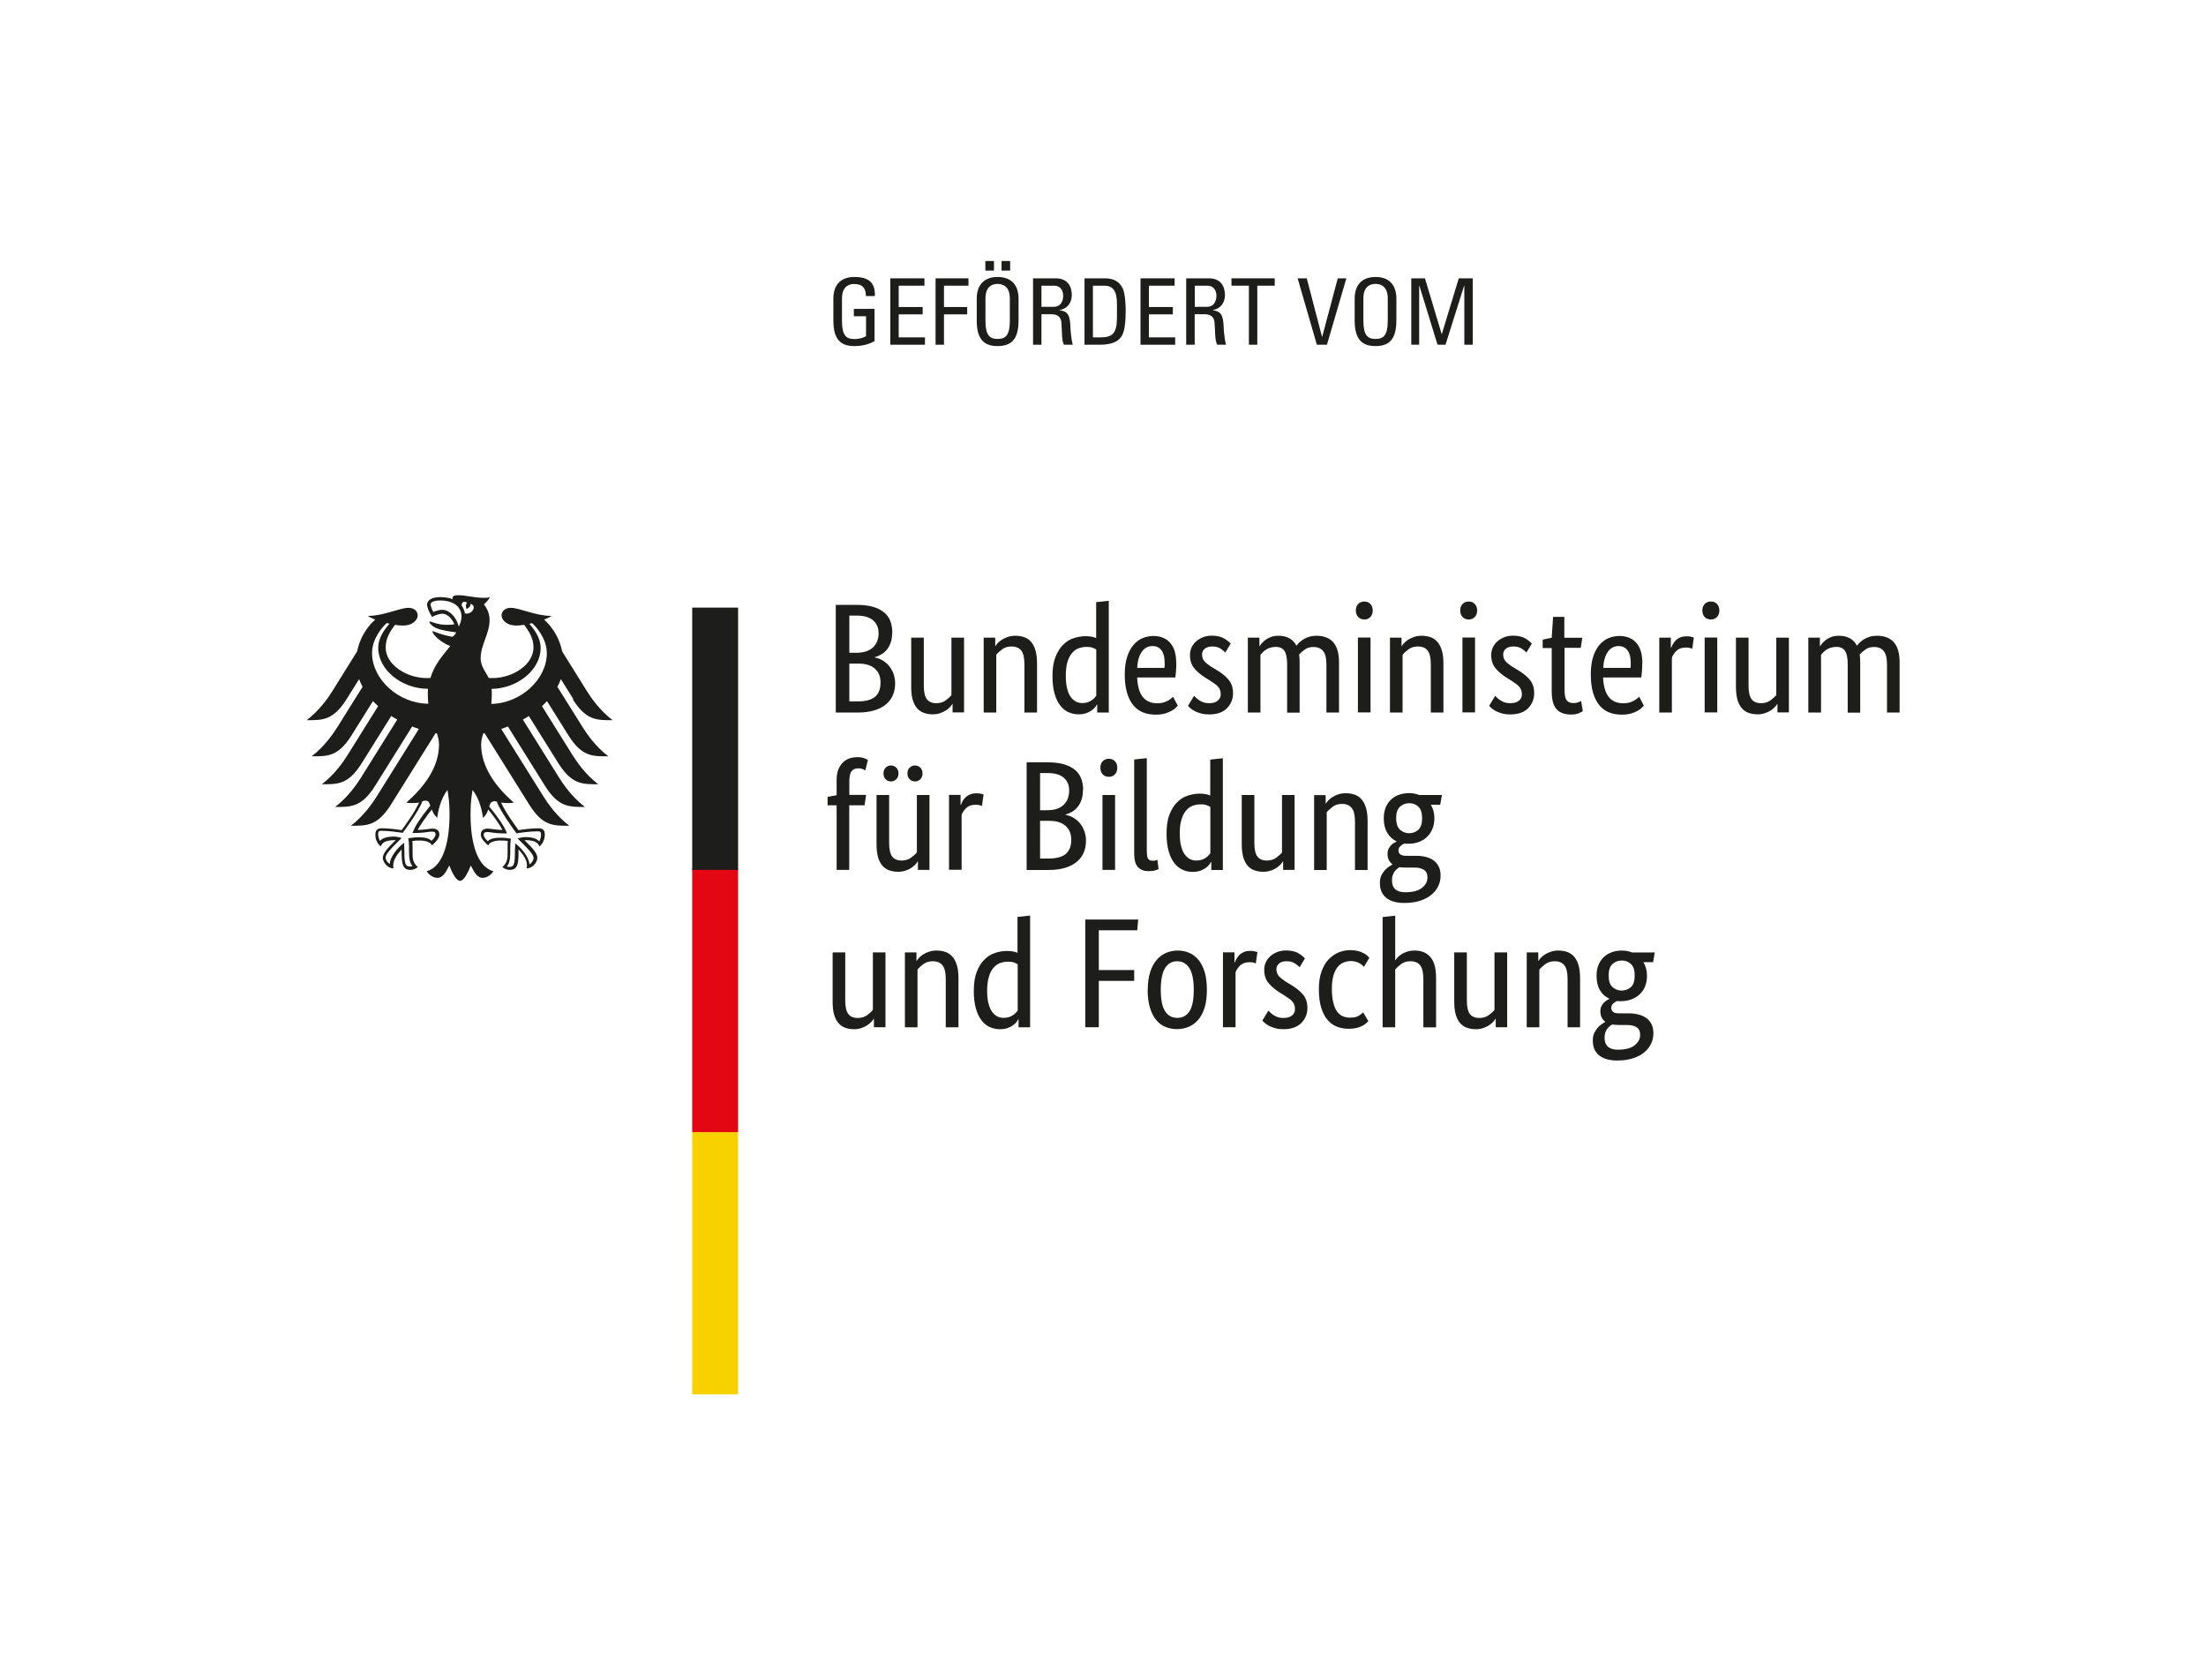 <?xml version="1.0" encoding="UTF-8"?><svg xmlns="http://www.w3.org/2000/svg" width="74.09mm" height="56.43mm" viewBox="0 0 210.02 159.96"><defs><style>.d{fill:#1d1d1b;}.e{fill:#fff;}.f{fill:#f8d200;}.g{fill:#e30613;}</style></defs><g id="a"><rect class="e" width="210.02" height="159.96"/></g><g id="b"><path class="d" d="M84.94,60.2c0,.36-.04.67-.13.94-.09.27-.21.5-.36.69-.15.19-.33.35-.54.47-.2.12-.41.21-.63.27v.03c.27.05.52.14.75.28.23.14.44.31.61.52.17.21.31.45.42.73.1.28.16.59.16.93,0,.41-.07.78-.21,1.11-.14.34-.35.63-.65.88-.29.25-.66.44-1.11.58-.45.14-.98.21-1.59.21h-2.09v-10.25h1.98c.6,0,1.12.06,1.55.18.43.12.78.3,1.06.53.28.23.48.5.6.82.12.32.19.68.19,1.08ZM83.64,60.24c0-.48-.17-.87-.51-1.17-.34-.31-.87-.46-1.59-.46h-.68v3.54h.67c.69,0,1.22-.17,1.58-.51.36-.34.54-.8.54-1.4ZM83.83,64.97c0-.55-.18-.99-.54-1.31-.36-.32-.88-.48-1.55-.48h-.88v3.6h.8c.76,0,1.31-.15,1.66-.45.34-.3.51-.75.51-1.35ZM91.79,67.83h-1.1v-.8h-.03c-.03.06-.09.15-.19.26-.1.11-.22.22-.38.33-.15.1-.34.19-.56.27-.22.08-.46.12-.73.12-.32,0-.6-.05-.85-.14-.25-.09-.47-.24-.65-.45-.18-.21-.31-.48-.41-.81-.1-.33-.14-.74-.14-1.22v-4.68h1.2v4.59c0,.59.1,1.02.29,1.27.19.25.49.38.9.38.35,0,.64-.09.88-.26.24-.17.43-.34.56-.51v-5.47h1.2v7.13ZM97.53,67.83v-4.59c0-.6-.1-1.04-.3-1.3-.2-.26-.51-.39-.93-.39-.36,0-.65.09-.89.27-.24.18-.43.35-.56.52v5.5h-1.2v-7.13h1.1v.8h.03c.03-.06.09-.15.19-.26.1-.11.23-.22.39-.33.16-.1.35-.19.56-.27.22-.08.47-.12.74-.12.32,0,.6.05.86.14.26.09.48.24.65.45.18.21.32.48.41.81.1.33.15.74.15,1.23v4.68h-1.2ZM100.2,64.37c0-.72.09-1.33.28-1.81.19-.48.43-.88.73-1.17.3-.3.63-.51,1.01-.63.38-.12.75-.19,1.13-.19.23,0,.43.02.59.05.17.03.31.08.42.13v-3.42l1.2-.13v10.64h-1.1v-.76h-.03c-.03.06-.09.14-.16.24-.08.1-.19.21-.33.31-.14.1-.31.19-.52.27-.21.07-.45.11-.73.11-.34,0-.66-.07-.96-.2-.3-.13-.57-.35-.79-.64-.23-.29-.41-.67-.54-1.13-.13-.46-.2-1.02-.2-1.67ZM103.03,66.94c.19,0,.36-.03.5-.07.15-.05.28-.11.39-.19.11-.07.2-.15.28-.23.07-.08.13-.15.17-.21v-4.4c-.11-.07-.23-.13-.38-.18-.14-.05-.32-.07-.54-.07-.28,0-.54.05-.78.14-.24.09-.45.25-.63.47-.18.22-.32.5-.42.85-.1.35-.15.77-.15,1.28s.04.91.13,1.24c.08.33.2.6.35.8.15.2.32.35.51.44.19.09.39.13.59.13ZM111.99,63.11c0,.31-.01.57-.03.8-.02.22-.04.42-.06.59h-3.64c.04.84.22,1.46.54,1.86.32.4.79.6,1.39.6.21,0,.4-.03.56-.07.17-.05.31-.11.44-.18.12-.07.23-.14.31-.21.08-.07.14-.12.18-.16l.45.85c-.05.05-.12.12-.22.22-.1.09-.23.19-.4.28-.17.09-.38.18-.62.25-.25.07-.54.1-.88.1-.45,0-.85-.07-1.21-.22-.36-.15-.67-.38-.92-.69-.25-.31-.45-.71-.59-1.19-.14-.48-.21-1.06-.21-1.73,0-.63.07-1.18.22-1.64.14-.46.34-.84.59-1.14.25-.3.54-.52.86-.66.33-.14.68-.22,1.05-.22.68,0,1.22.22,1.6.65.39.43.58,1.08.58,1.94ZM109.73,61.51c-.43,0-.77.18-1.02.54-.26.36-.41.87-.45,1.54h2.6s.02-.12.02-.21c0-.09,0-.2,0-.31,0-.5-.1-.88-.3-1.15-.2-.27-.48-.41-.86-.41ZM116.67,62.14c-.08-.09-.22-.21-.43-.36-.21-.15-.48-.23-.82-.23-.31,0-.56.07-.73.22-.17.15-.25.33-.25.53,0,.27.08.49.23.66.15.17.39.36.71.56l.45.27c.49.29.87.6,1.14.93.28.33.42.76.42,1.29,0,.56-.2,1.04-.59,1.43-.39.39-.95.58-1.69.58-.29,0-.54-.03-.76-.09-.22-.06-.41-.13-.57-.21-.16-.08-.3-.17-.41-.26-.11-.09-.2-.18-.27-.26l.58-.95c.06.06.13.13.22.21.08.08.19.16.3.23.12.08.25.14.4.19.15.05.32.07.52.07.36,0,.63-.08.81-.24.19-.16.29-.35.29-.58,0-.17-.02-.31-.07-.44-.04-.12-.11-.23-.2-.33-.09-.1-.2-.19-.33-.28-.13-.09-.28-.19-.45-.3l-.45-.28c-.45-.29-.8-.59-1.05-.91-.25-.32-.38-.72-.38-1.22,0-.27.05-.51.16-.74.1-.22.25-.42.44-.58.19-.16.41-.29.66-.39.25-.09.52-.14.81-.14s.51.03.71.08c.2.05.37.12.51.21.14.08.26.17.36.25.09.08.17.15.23.21l-.52.86ZM122.54,67.83v-4.59c0-.58-.08-1-.25-1.26-.17-.26-.44-.39-.82-.39-.2,0-.37.03-.53.07-.15.05-.29.11-.41.19-.12.07-.22.16-.31.25-.09.09-.16.17-.22.24v5.5h-1.2v-7.13h1.1v.8h.03c.05-.08.12-.17.22-.29.1-.11.22-.22.37-.33.15-.1.32-.19.52-.26.2-.07.42-.1.67-.1.81,0,1.39.32,1.72.95.07-.1.16-.2.28-.32.12-.11.26-.22.42-.31.16-.09.33-.17.53-.23.2-.06.42-.09.65-.09,1.45,0,2.17.84,2.17,2.52v4.79h-1.2v-4.59c0-.58-.1-1-.31-1.26-.21-.26-.51-.39-.92-.39-.34,0-.62.08-.84.25-.22.16-.4.32-.53.47.02.11.03.23.04.35,0,.12.01.26.01.39v4.79h-1.2ZM130.48,67.83h-1.2v-7.13h1.2v7.13ZM129.89,58.98c-.25,0-.44-.08-.59-.24-.15-.16-.22-.37-.22-.62s.07-.45.22-.61c.15-.16.35-.24.59-.24s.43.08.58.24c.15.16.22.36.22.61s-.07.46-.22.62c-.15.16-.34.24-.58.24ZM136.22,67.83v-4.59c0-.6-.1-1.04-.3-1.3-.2-.26-.51-.39-.93-.39-.36,0-.65.09-.89.27-.24.18-.43.35-.57.52v5.5h-1.2v-7.13h1.1v.8h.03c.03-.06.09-.15.19-.26.1-.11.23-.22.39-.33.16-.1.35-.19.56-.27.22-.08.47-.12.74-.12.32,0,.6.05.86.14.26.09.47.24.65.45.18.21.32.48.42.81.1.33.15.74.15,1.23v4.68h-1.2ZM140.43,67.83h-1.2v-7.13h1.2v7.13ZM139.83,58.98c-.25,0-.44-.08-.59-.24-.15-.16-.22-.37-.22-.62s.07-.45.22-.61c.15-.16.35-.24.59-.24s.43.08.58.24c.15.16.22.36.22.61s-.07.46-.22.62c-.15.16-.35.24-.58.24ZM145.34,62.14c-.08-.09-.22-.21-.43-.36-.21-.15-.48-.23-.82-.23-.32,0-.56.07-.73.22-.17.15-.25.33-.25.53,0,.27.08.49.23.66.15.17.39.36.71.56l.45.27c.48.29.87.6,1.14.93.28.33.42.76.42,1.29,0,.56-.2,1.04-.59,1.43-.39.39-.95.58-1.69.58-.29,0-.54-.03-.76-.09-.22-.06-.41-.13-.57-.21-.16-.08-.3-.17-.41-.26-.11-.09-.2-.18-.27-.26l.58-.95c.06.06.13.13.21.21.08.08.19.16.31.23.12.08.25.14.4.19.15.05.32.07.52.07.36,0,.63-.08.82-.24.19-.16.28-.35.28-.58,0-.17-.02-.31-.07-.44-.04-.12-.11-.23-.2-.33-.09-.1-.2-.19-.33-.28-.13-.09-.28-.19-.44-.3l-.45-.28c-.45-.29-.79-.59-1.05-.91-.25-.32-.38-.72-.38-1.22,0-.27.05-.51.16-.74.11-.22.25-.42.44-.58.19-.16.41-.29.66-.39.25-.09.52-.14.81-.14s.51.03.71.08c.2.05.37.12.51.21.14.08.26.17.35.25.09.08.17.15.23.21l-.52.86ZM150.51,61.68h-1.56v3.95c0,.51.06.85.19,1.03.13.18.35.28.65.28.18,0,.33-.03.46-.07.13-.05.22-.1.28-.13l.16.97s-.17.1-.36.19c-.19.08-.44.13-.76.13-.61,0-1.08-.17-1.38-.51-.31-.34-.46-.91-.46-1.7v-4.12h-.86v-.8l.86-.18.13-1.99h1.07v1.99h1.71l-.15.98ZM156.35,63.11c0,.31-.01.57-.03.8-.02.22-.04.42-.06.59h-3.64c.04.84.22,1.46.54,1.86.32.4.79.6,1.39.6.21,0,.4-.03.57-.07.17-.05.31-.11.44-.18.12-.07.23-.14.31-.21.08-.07.15-.12.19-.16l.44.85c-.05.05-.12.12-.22.22-.1.09-.23.19-.4.28-.17.09-.37.18-.62.25-.25.07-.54.1-.88.1-.44,0-.85-.07-1.21-.22-.36-.15-.67-.38-.92-.69-.25-.31-.45-.71-.59-1.19-.14-.48-.21-1.06-.21-1.73,0-.63.07-1.18.21-1.64.14-.46.34-.84.59-1.14.25-.3.53-.52.86-.66.33-.14.68-.22,1.06-.22.68,0,1.22.22,1.61.65.38.43.58,1.08.58,1.94ZM154.1,61.51c-.43,0-.77.18-1.02.54-.26.36-.41.87-.45,1.54h2.6s.02-.12.02-.21c0-.09,0-.2,0-.31,0-.5-.1-.88-.3-1.15-.2-.27-.49-.41-.86-.41ZM161.09,61.76s-.09-.04-.19-.07c-.1-.03-.24-.04-.4-.04-.38,0-.67.1-.88.3-.21.2-.36.42-.45.66v5.23h-1.2v-7.13h1.1v.97h.03c.05-.14.12-.28.2-.41.08-.13.18-.25.3-.36.12-.1.26-.19.42-.24.16-.06.36-.09.59-.09.17,0,.3.01.41.05.1.03.19.05.24.07l-.15,1.07ZM163.49,67.83h-1.2v-7.13h1.2v7.13ZM162.89,58.98c-.25,0-.45-.08-.6-.24-.15-.16-.22-.37-.22-.62s.07-.45.22-.61c.15-.16.35-.24.6-.24.24,0,.43.08.58.24.15.16.22.36.22.61s-.07.46-.22.62c-.15.16-.34.24-.58.24ZM170.32,67.83h-1.1v-.8h-.03c-.03.06-.09.15-.19.26-.1.11-.23.22-.38.33-.15.1-.34.19-.56.27-.22.08-.46.12-.73.12-.32,0-.6-.05-.86-.14-.25-.09-.47-.24-.65-.45-.18-.21-.31-.48-.41-.81-.09-.33-.14-.74-.14-1.22v-4.68h1.2v4.59c0,.59.1,1.02.29,1.27.19.25.49.38.9.38.35,0,.64-.09.88-.26.24-.17.43-.34.57-.51v-5.47h1.2v7.13ZM175.91,67.83v-4.59c0-.58-.08-1-.25-1.26-.17-.26-.44-.39-.82-.39-.2,0-.37.03-.53.07-.15.05-.29.11-.41.19-.12.07-.22.16-.31.25-.09.09-.16.17-.22.24v5.5h-1.21v-7.13h1.1v.8h.03c.05-.08.12-.17.22-.29.1-.11.22-.22.37-.33.15-.1.32-.19.52-.26.2-.07.42-.1.67-.1.81,0,1.39.32,1.72.95.07-.1.16-.2.28-.32.12-.11.26-.22.41-.31.16-.09.34-.17.54-.23.2-.06.42-.09.66-.09,1.45,0,2.17.84,2.17,2.52v4.79h-1.2v-4.59c0-.58-.1-1-.31-1.26-.21-.26-.51-.39-.92-.39-.34,0-.62.08-.84.25-.22.16-.4.32-.53.47.02.11.03.23.04.35,0,.12.01.26.01.39v4.79h-1.2ZM82.31,76.67h-1.46v6.15h-1.2v-6.15h-.86v-.8l.86-.16v-1.43c0-.39.05-.72.16-1,.11-.28.25-.5.43-.68.18-.18.39-.31.62-.39.24-.08.49-.12.76-.12s.48.03.65.1c.18.07.3.12.36.16l-.25,1c-.06-.04-.14-.08-.25-.13-.11-.04-.24-.07-.4-.07-.29,0-.51.09-.65.27-.15.18-.22.51-.22.98v1.28h1.6l-.15.98ZM88.49,82.82h-1.1v-.8h-.03c-.03.06-.09.15-.19.26-.1.11-.22.22-.38.33-.15.1-.34.2-.56.27-.22.08-.46.12-.73.12-.32,0-.6-.05-.85-.14-.25-.09-.47-.24-.65-.45-.18-.21-.32-.48-.41-.81-.09-.33-.14-.74-.14-1.23v-4.68h1.2v4.59c0,.59.1,1.02.29,1.27.19.25.49.38.9.38.35,0,.64-.09.88-.26.24-.17.43-.34.57-.51v-5.47h1.2v7.13ZM85.54,73.64c0,.23-.07.41-.21.55-.14.14-.31.21-.51.21s-.37-.07-.5-.21c-.14-.14-.21-.32-.21-.55s.07-.41.21-.55c.14-.14.31-.21.5-.21s.37.07.51.21c.14.14.21.32.21.55ZM87.83,73.64c0,.23-.07.41-.21.55-.14.14-.31.21-.51.21s-.37-.07-.51-.21c-.14-.14-.21-.32-.21-.55s.07-.41.21-.55c.14-.14.31-.21.51-.21s.37.07.51.21c.14.14.21.32.21.55ZM93.47,76.74s-.09-.05-.19-.08c-.1-.03-.23-.04-.4-.04-.38,0-.67.1-.88.3-.21.2-.36.42-.45.66v5.23h-1.2v-7.13h1.1v.96h.03c.05-.14.11-.27.19-.41.08-.13.18-.25.3-.36.12-.1.26-.19.42-.25.16-.06.36-.09.59-.09.17,0,.31.02.41.04.1.03.19.05.25.07l-.15,1.07ZM103.1,75.18c0,.36-.04.67-.13.94-.09.27-.21.5-.36.69-.15.19-.33.35-.53.47-.2.12-.41.21-.63.27v.03c.27.05.52.14.75.28.23.14.44.31.61.52.17.21.31.45.42.74.1.28.16.59.16.93,0,.41-.07.78-.21,1.11-.14.34-.36.63-.65.88-.29.25-.66.44-1.11.58-.45.14-.98.21-1.59.21h-2.09v-10.25h1.98c.6,0,1.12.06,1.55.18.43.13.79.3,1.06.53.28.23.48.5.6.83.12.32.19.68.19,1.08ZM101.79,75.23c0-.48-.17-.87-.5-1.17-.34-.31-.87-.46-1.59-.46h-.68v3.54h.67c.69,0,1.22-.17,1.57-.51.36-.34.53-.8.53-1.4ZM101.99,79.95c0-.56-.18-.99-.54-1.32-.36-.32-.88-.48-1.55-.48h-.88v3.59h.8c.76,0,1.31-.15,1.66-.45.34-.3.51-.75.51-1.34ZM106.16,82.82h-1.2v-7.13h1.2v7.13ZM105.57,73.96c-.25,0-.45-.08-.59-.24-.15-.16-.22-.37-.22-.63s.07-.45.22-.61c.15-.16.35-.24.59-.24s.43.08.58.24c.15.16.22.36.22.61,0,.26-.07.47-.22.63-.15.16-.34.24-.58.24ZM109.19,81.15c0,.3.04.51.12.62.08.12.23.18.44.18.11,0,.2,0,.27-.03.07-.02.13-.04.17-.06l.11.89c-.06.03-.17.07-.33.12-.16.05-.37.07-.64.07-.41,0-.73-.12-.98-.37-.25-.25-.37-.69-.37-1.32v-8.94l1.2-.13v8.97ZM111.06,79.36c0-.72.09-1.33.28-1.81.19-.48.43-.88.73-1.17.3-.3.63-.51,1.01-.63.38-.12.75-.19,1.13-.19.23,0,.43.02.59.05.17.04.31.08.42.13v-3.42l1.2-.13v10.64h-1.1v-.76h-.03c-.03.06-.08.14-.16.25-.08.1-.19.21-.33.31-.14.1-.31.19-.52.27-.21.07-.45.11-.73.11-.34,0-.66-.06-.96-.2-.3-.14-.57-.35-.79-.64-.23-.29-.41-.67-.54-1.13-.13-.46-.2-1.02-.2-1.67ZM113.89,81.93c.19,0,.36-.03.51-.07.15-.05.28-.11.39-.19.11-.07.2-.15.27-.23.08-.08.13-.15.17-.21v-4.4c-.11-.07-.24-.13-.38-.18-.14-.05-.32-.07-.54-.07-.28,0-.54.05-.78.14-.24.1-.45.25-.63.47-.18.22-.32.5-.42.85-.11.35-.16.77-.16,1.28s.04.91.13,1.24c.08.33.2.6.35.8.15.2.32.35.5.44.19.09.39.13.59.13ZM123.26,82.82h-1.1v-.8h-.03c-.03.06-.09.15-.19.26-.1.11-.23.22-.38.33-.15.1-.34.2-.56.27-.22.08-.46.12-.73.12-.32,0-.6-.05-.85-.14-.25-.09-.47-.24-.65-.45-.18-.21-.31-.48-.41-.81-.09-.33-.14-.74-.14-1.23v-4.68h1.2v4.59c0,.59.1,1.02.29,1.27.19.25.49.38.9.38.35,0,.64-.09.88-.26.24-.17.43-.34.56-.51v-5.47h1.2v7.13ZM129,82.82v-4.59c0-.6-.1-1.04-.31-1.3-.2-.26-.51-.39-.92-.39-.36,0-.66.09-.89.27-.24.18-.43.35-.57.52v5.5h-1.2v-7.13h1.1v.8h.03c.03-.06.09-.15.19-.26.1-.11.23-.22.39-.33.16-.1.34-.2.56-.27.22-.08.47-.12.74-.12.32,0,.6.05.86.14.26.09.47.24.65.45.18.21.32.48.42.81.1.33.15.74.15,1.23v4.68h-1.2ZM137.11,76.62h-.89c.23.38.34.8.34,1.28,0,.38-.06.72-.19,1.02-.12.3-.3.56-.52.77-.22.21-.49.37-.79.48-.3.11-.63.16-.97.16h-.2c-.06,0-.12,0-.19-.02-.12.05-.24.13-.37.24-.13.11-.19.25-.19.43,0,.15.06.27.17.36.11.09.3.14.56.14h.91c.34,0,.65.03.94.1.29.07.54.18.75.33.21.15.38.35.5.59.12.24.18.52.18.86,0,.39-.08.74-.25,1.06-.16.32-.39.59-.69.82-.3.23-.66.41-1.08.54-.43.13-.9.19-1.43.19-.76,0-1.34-.17-1.74-.5-.4-.33-.59-.81-.59-1.43,0-.27.05-.5.14-.69.09-.19.21-.36.34-.5.13-.14.26-.26.39-.34.13-.08.24-.15.32-.2v-.03c-.31-.23-.46-.56-.46-1,0-.19.04-.35.11-.49.07-.14.16-.25.25-.34.09-.09.19-.16.28-.21.09-.05.17-.09.22-.11v-.03c-.37-.17-.66-.43-.88-.8-.22-.36-.34-.82-.34-1.39,0-.4.07-.75.19-1.05.13-.3.3-.55.52-.75.22-.2.47-.35.77-.45.29-.1.61-.15.94-.15s.65.06.95.18h2.17l-.17.94ZM133.8,82.6c-.21,0-.39-.01-.55-.04-.09.05-.18.11-.26.18-.08.07-.16.15-.23.25-.07.1-.12.21-.17.35-.04.13-.07.29-.07.47,0,.76.42,1.14,1.26,1.14.72,0,1.26-.14,1.6-.42.35-.28.52-.61.52-.97s-.11-.59-.33-.74c-.22-.14-.51-.22-.88-.22h-.91ZM135.39,77.9c0-.51-.12-.88-.36-1.1-.24-.22-.53-.33-.85-.33-.35,0-.64.11-.89.33-.25.22-.37.58-.37,1.1s.13.88.37,1.1c.25.22.54.33.86.33.35,0,.64-.11.88-.33.24-.22.36-.58.36-1.1ZM84.3,97.8h-1.1v-.8h-.03c-.03.06-.09.15-.19.26-.1.12-.23.22-.38.33-.15.1-.34.2-.56.28-.22.08-.46.12-.73.12-.32,0-.6-.05-.85-.14-.25-.09-.47-.25-.64-.45-.18-.21-.32-.48-.41-.81-.1-.33-.14-.74-.14-1.23v-4.68h1.2v4.59c0,.6.1,1.02.29,1.27.19.25.49.38.9.38.35,0,.64-.09.88-.26.24-.17.43-.34.56-.51v-5.47h1.2v7.13ZM90.04,97.8v-4.59c0-.6-.1-1.04-.31-1.3-.2-.26-.51-.39-.93-.39-.36,0-.65.09-.89.27-.24.18-.43.35-.56.52v5.5h-1.2v-7.13h1.1v.8h.03c.03-.06.09-.15.19-.26.1-.12.23-.22.39-.33.16-.1.35-.2.57-.27.22-.08.46-.12.74-.12.32,0,.6.05.86.14.26.1.47.25.65.45.18.21.32.48.42.81.1.33.15.74.15,1.23v4.68h-1.2ZM92.71,94.34c0-.72.09-1.33.28-1.81.19-.49.43-.88.73-1.17.3-.3.63-.51,1.01-.63.38-.13.75-.19,1.13-.19.23,0,.43.02.59.05.17.03.31.08.42.13v-3.42l1.2-.13v10.64h-1.1v-.76h-.03c-.03.06-.08.14-.16.25-.08.1-.19.21-.33.31-.14.1-.31.19-.52.27-.21.07-.45.11-.73.11-.34,0-.66-.07-.96-.2-.3-.13-.57-.35-.79-.64-.23-.29-.41-.67-.54-1.13-.13-.46-.2-1.02-.2-1.67ZM95.54,96.91c.19,0,.36-.02.51-.07.15-.05.28-.11.39-.19.11-.07.2-.15.28-.23.07-.08.13-.15.17-.21v-4.4c-.11-.07-.23-.13-.38-.18-.14-.05-.32-.07-.54-.07-.28,0-.54.05-.78.14-.24.09-.45.25-.63.47-.18.22-.32.5-.42.85-.1.35-.16.77-.16,1.28s.04.91.13,1.24c.08.33.2.6.35.8.15.2.32.35.5.44.19.09.39.13.59.13ZM103.32,97.8v-10.25h5.04l-.09,1.02h-3.66v3.79h3.37v1.03h-3.37v4.41h-1.29ZM109.27,94.24c0-.65.08-1.22.23-1.69.15-.48.36-.86.62-1.16.26-.3.56-.53.91-.67.34-.14.7-.22,1.09-.22s.76.07,1.1.22c.34.14.63.37.88.67.25.3.44.69.59,1.16.14.48.21,1.04.21,1.69s-.07,1.23-.22,1.71c-.15.47-.35.86-.62,1.16-.26.3-.57.52-.91.66-.35.14-.71.21-1.1.21s-.76-.07-1.1-.21c-.34-.14-.63-.36-.88-.66-.25-.3-.44-.69-.59-1.16-.14-.47-.22-1.04-.22-1.72ZM113.65,94.24c0-.95-.14-1.64-.42-2.07-.28-.43-.66-.65-1.16-.65s-.88.22-1.15.65c-.27.43-.41,1.12-.41,2.07s.14,1.63.42,2.05c.28.42.66.62,1.16.62s.88-.21,1.15-.62c.27-.41.41-1.1.41-2.05ZM119.55,91.73s-.09-.04-.19-.08c-.1-.03-.23-.04-.4-.04-.37,0-.67.1-.88.3-.21.2-.36.42-.45.66v5.23h-1.2v-7.13h1.1v.97h.03c.05-.14.11-.28.19-.41.08-.13.18-.25.3-.36.12-.1.26-.19.42-.25.16-.06.36-.09.59-.09.17,0,.3.02.41.05.1.03.18.05.24.07l-.15,1.07ZM123.75,92.11c-.08-.09-.22-.21-.43-.36-.21-.15-.48-.23-.82-.23s-.56.07-.73.22c-.17.15-.25.33-.25.53,0,.27.08.49.23.66.15.17.39.36.7.56l.45.27c.49.29.87.6,1.15.93.28.33.42.76.42,1.29,0,.56-.2,1.04-.59,1.43-.39.38-.95.58-1.69.58-.29,0-.54-.03-.76-.09-.22-.06-.41-.13-.57-.21-.16-.08-.3-.17-.41-.26-.11-.1-.2-.18-.27-.26l.58-.95c.06.06.13.13.21.21.08.08.19.16.3.23.12.07.25.14.4.19.15.05.32.07.52.07.36,0,.63-.08.82-.24.19-.16.28-.35.28-.58,0-.17-.02-.31-.07-.44-.04-.12-.11-.23-.2-.33-.09-.1-.2-.19-.33-.28-.13-.09-.28-.19-.45-.3l-.45-.28c-.45-.29-.79-.59-1.05-.91-.25-.32-.38-.72-.38-1.22,0-.27.05-.51.16-.74.1-.22.25-.41.44-.58.19-.16.41-.29.66-.39.25-.09.52-.14.81-.14s.52.03.71.08c.2.05.37.12.51.21.14.08.26.17.36.25.09.08.17.16.23.21l-.52.86ZM129.85,92.05s-.08-.08-.14-.14c-.06-.06-.15-.12-.25-.18-.1-.06-.22-.11-.36-.16-.14-.04-.3-.07-.47-.07-.26,0-.5.05-.72.14-.22.09-.42.25-.58.45-.16.21-.29.48-.39.81-.09.33-.14.74-.14,1.21,0,.53.04.97.13,1.32.08.36.2.64.35.86.15.21.33.36.54.46.21.09.45.14.71.14.37,0,.65-.06.84-.19s.33-.23.41-.31l.49.83c-.05.06-.12.13-.21.21-.09.08-.21.16-.36.24-.15.08-.33.15-.54.2-.21.05-.46.08-.74.08-.4,0-.77-.06-1.11-.19-.35-.13-.65-.34-.91-.64-.26-.3-.46-.68-.61-1.16-.15-.48-.23-1.07-.23-1.77s.09-1.26.27-1.74c.18-.48.41-.86.7-1.15.29-.29.61-.5.96-.64.35-.13.71-.2,1.06-.2.27,0,.5.03.71.08.2.05.37.11.52.19.15.07.26.15.36.24.09.08.17.16.23.22l-.51.85ZM135.51,97.8v-4.59c0-.6-.1-1.04-.3-1.3-.21-.26-.51-.39-.93-.39-.36,0-.65.09-.89.27-.24.18-.42.35-.56.52v5.5h-1.2v-10.5l1.2-.13v4.23h.03c.04-.06.1-.14.19-.24.08-.1.2-.2.35-.3.15-.1.33-.19.54-.26.21-.07.46-.11.75-.11.62,0,1.12.2,1.48.61.37.41.55,1.08.55,2.02v4.68h-1.2ZM143.5,97.8h-1.1v-.8h-.03c-.03.06-.09.15-.19.26-.1.12-.22.22-.38.33-.15.1-.34.2-.56.28-.22.08-.46.12-.73.12-.32,0-.6-.05-.86-.14-.25-.09-.47-.25-.65-.45-.18-.21-.31-.48-.41-.81-.09-.33-.14-.74-.14-1.23v-4.68h1.2v4.59c0,.6.1,1.02.29,1.27.19.25.5.38.9.38.35,0,.64-.09.88-.26.24-.17.43-.34.56-.51v-5.47h1.21v7.13ZM149.24,97.8v-4.59c0-.6-.1-1.04-.3-1.3-.2-.26-.51-.39-.93-.39-.36,0-.65.09-.89.27-.24.18-.42.35-.57.52v5.5h-1.2v-7.13h1.1v.8h.03c.03-.06.09-.15.19-.26.1-.12.23-.22.39-.33.16-.1.35-.2.56-.27.22-.08.47-.12.74-.12.32,0,.6.05.86.14.26.1.47.25.65.45.18.21.32.48.41.81.1.33.15.74.15,1.23v4.68h-1.2ZM157.35,91.61h-.89c.23.38.34.8.34,1.28,0,.38-.06.72-.18,1.02-.12.3-.3.56-.52.76-.22.21-.49.37-.79.48-.3.11-.63.17-.97.17h-.19c-.06,0-.12,0-.19-.02-.12.05-.24.13-.37.24-.13.11-.19.25-.19.43,0,.15.06.27.17.37.11.09.3.14.56.14h.91c.34,0,.65.03.94.11.29.07.54.18.75.33.21.15.38.35.5.59.12.24.18.53.18.86,0,.39-.08.74-.25,1.06-.16.32-.4.59-.69.82-.3.23-.66.41-1.08.53-.43.13-.9.19-1.42.19-.76,0-1.34-.17-1.74-.5-.4-.33-.59-.81-.59-1.43,0-.27.05-.5.14-.69.09-.19.21-.36.33-.51.13-.14.26-.26.39-.34.13-.08.24-.15.32-.2v-.03c-.31-.23-.46-.56-.46-1,0-.19.04-.35.11-.49.07-.14.16-.25.25-.34.09-.09.19-.16.28-.22.09-.05.17-.09.21-.11v-.03c-.37-.17-.66-.43-.88-.79-.22-.36-.33-.83-.33-1.39,0-.4.06-.75.19-1.05.13-.3.3-.55.52-.75.22-.2.47-.35.77-.45.29-.1.61-.15.94-.15s.66.06.95.18h2.17l-.16.94ZM154.04,97.58c-.21,0-.39-.01-.55-.04-.09.05-.18.11-.26.18-.08.07-.16.15-.23.25-.07.1-.13.22-.17.35-.04.13-.07.29-.07.47,0,.76.42,1.15,1.26,1.15.72,0,1.26-.14,1.61-.42.34-.28.52-.61.52-.97,0-.35-.11-.59-.33-.74-.22-.14-.51-.22-.88-.22h-.91ZM155.63,92.88c0-.52-.12-.88-.36-1.1-.24-.22-.53-.33-.86-.33-.35,0-.65.11-.89.33-.25.22-.37.58-.37,1.1s.12.88.37,1.1c.25.22.54.33.86.33.35,0,.64-.11.89-.33.24-.22.36-.58.36-1.1Z"/><polygon class="f" points="68.4 107.79 70.27 107.79 70.27 132.76 65.9 132.76 65.9 107.79 68.4 107.79"/><polygon class="g" points="68.4 82.69 70.27 82.69 70.27 107.79 65.9 107.79 65.9 82.69 68.4 82.69"/><path class="d" d="M54.53,66.58c1.28,2.02,2.28,1.99,3.79,1.99-1.25-.96-2.08-2.18-2.47-2.81l-2.33-3.74c-.23-1.15-.83-2.23-1.72-3.03.3-.11.55-.23.7-.35-1.52,0-3.04-.77-3.87-.77-.53,0-.88.32-.88.74.04.47.52.95,1.41.95.2,0,.46-.03.75-.07.49.68.88,1.29.88,2.16,0,1.63-1.96,2.91-3.93,2.91-.11,0-.22,0-.33-.01-.18-.4-.77-1.09-.77-1.86,0-1.3.85-2.36.85-3.65,0-.8-.39-1.3-.54-1.5.24-.22.51-.5.57-.69-.14.06-.31.07-.55.07-.95,0-1.72-.25-2.47-.25-.43,0-.54.13-.54.26,0,.05,0,.09.02.12-.16-.06-.31-.1-.49-.14-.22-.04-.46-.06-.71-.06-.91,0-1.24.38-1.24.71,0,.28.22.79.47,1.17.36-.18.78-.3.98-.3.48,0,.92.46,1.15,1.01-.33.04-.39.05-.72.05-.89,0-1.49-.32-1.62-.32-.01,0-.04,0-.04.03,0,.12.25.45.75.64.65.24,1.64.34,1.8.37,0,.03-.17.34-.35.4-.04.01-.07.02-.12,0-.68-.14-.87-.19-1.74-.52-.03,0-.04,0-.04.03,0,.34.89,1.1,1.69,1.39-.67.85-1.5,1.72-1.89,3.04-.11,0-.22.01-.33.01-1.97,0-3.93-1.28-3.93-2.91,0-.87.39-1.48.88-2.16.28.05.54.07.75.07.9,0,1.38-.48,1.42-.95,0-.42-.34-.74-.88-.74-.83,0-2.34.77-3.87.77.15.11.4.23.7.35-.89.8-1.49,1.88-1.72,3.03l-2.33,3.74c-.39.63-1.22,1.85-2.47,2.81,1.51,0,2.51.03,3.79-1.99l1.2-1.92c.09.25.2.49.33.73l-2.38,3.81c-.4.63-1.22,1.85-2.47,2.81,1.51,0,2.51.04,3.79-1.98l2.05-3.28c.15.16.31.32.49.48l-2.89,4.63c-.4.63-1.21,1.85-2.47,2.81,1.51,0,2.51.04,3.79-1.99l2.82-4.51c.19.12.38.23.57.34l-3.44,5.51c-.4.63-1.21,1.84-2.47,2.81,1.51,0,2.51.03,3.79-1.99l3.54-5.67c.21.08.42.16.64.23l-4,6.41c-.39.62-1.23,1.86-2.47,2.81,1.51,0,2.51.03,3.79-1.98l4.27-6.83s.09.01.13.02c.12.37.2.71.2,1.06,0,2.15-1.41,4.04-3.1,5.51.11.05.3.06.47.06.35,0,.57-.02.73-.05-.39.89-1.23,2.04-1.66,2.63-.55-.1-1.36-.18-1.89-.18s-.61.32-.61.61c0,.5.23.9.51,1.12.1-.26.31-.6,1.33-.6.02,0,.05,0,.1,0-.3.33-1.23,1.08-1.23,1.69,0,.4.44,1,1.02,1-.04-.13-.03-.25-.03-.34,0-.49.44-1.07.8-1.47-.01.12,0,.11,0,.25,0,1.16.11,1.7.84,1.7.36,0,.61-.2.7-.26-.48-.44-.5-.79-.5-1.44,0-.17,0-.33,0-.56,0-.15,0-.35-.02-.49.26-.04.37-.04.57-.04,0,0,1.05-.08,1.3.46.28-.26.7-.63.7-1.03,0-.27-.13-.57-.67-.57-.2,0-.85.13-1.39.13.14-.32.79-1.26,1.35-1.95.08.26.22.55.51.79.04-.44.3-1.83.98-2.64.08.55.19,1.11.19,2.3,0,2.89-.7,5.02-2.17,5.43.19.33.6.63,1.02.63.54,0,.83-.61,1.13-1.18.16.42.59,1.46,1.02,1.46s.86-1.04,1.02-1.46c.3.57.59,1.18,1.13,1.18.42,0,.83-.3,1.02-.63-1.47-.41-2.17-2.54-2.17-5.43,0-1.19.11-1.75.19-2.3.69.81.95,2.2.99,2.64.29-.23.42-.52.51-.79.56.68,1.2,1.62,1.35,1.95-.54,0-1.18-.13-1.39-.13-.54,0-.67.3-.67.57,0,.41.41.77.7,1.03.25-.54,1.3-.46,1.3-.46.2,0,.31,0,.57.04-.02.14-.03.34-.02.49,0,.23,0,.39,0,.56,0,.65-.02,1-.5,1.44.09.06.34.26.7.26.74,0,.84-.53.84-1.7,0-.14,0-.13,0-.25.37.4.8.98.8,1.47,0,.09,0,.21-.03.34.58,0,1.02-.6,1.02-1,0-.61-.93-1.36-1.23-1.69.05,0,.08,0,.1,0,1.02,0,1.22.34,1.33.6.27-.22.51-.62.51-1.12,0-.29-.06-.61-.61-.61s-1.33.08-1.89.18c-.42-.59-1.27-1.75-1.66-2.63.16.03.38.05.73.05.17,0,.36-.01.47-.06-1.69-1.46-3.1-3.36-3.1-5.51,0-.34.08-.69.2-1.06.04,0,.09-.02.13-.02l4.27,6.83c1.28,2.02,2.28,1.98,3.79,1.98-1.24-.95-2.08-2.18-2.47-2.81l-4.01-6.41c.22-.07.43-.15.64-.23l3.54,5.67c1.28,2.02,2.28,1.99,3.79,1.99-1.26-.97-2.07-2.18-2.47-2.81l-3.44-5.51c.2-.11.39-.22.57-.34l2.82,4.51c1.28,2.02,2.28,1.99,3.79,1.99-1.26-.96-2.07-2.18-2.47-2.81l-2.89-4.63c.17-.15.33-.31.48-.48l2.05,3.28c1.28,2.02,2.28,1.98,3.79,1.98-1.26-.96-2.07-2.18-2.47-2.81l-2.38-3.81c.13-.24.24-.48.33-.73l1.2,1.92ZM35.42,62.19c0-1.42,1.03-2.55,1.4-2.87.09.02.18.04.26.06-.39.47-1.07,1.26-1.07,2.31,0,2.08,2.23,3.89,4.74,3.89-.02.18-.02.37-.02.56,0,.31.02.59.05.86-2.85-.02-5.36-2.33-5.36-4.82ZM39.28,79.26l-.02.05h.05c.8,0,1.19-.06,1.45-.1.14-.02.23-.03.34-.03.21,0,.37.02.37.27,0,.17-.2.44-.39.6-.29-.28-.7-.33-1.3-.33-.28,0-.65.05-.84.08h-.03s-.03,0-.03,0v.09c.03.17.06.37.06.65v.25s0,.31,0,.31c0,.68.09,1.07.33,1.36-.06.02-.16.04-.23.04-.42,0-.54-.18-.54-1.4,0-.24-.01-.47-.02-.63v-.22s-.07.04-.07.04c-.63.48-1.27,1.33-1.31,1.97-.19-.12-.39-.39-.39-.6,0-.35.52-.87,1.13-1.48l.35-.35.04-.05-.11-.03c-.13-.03-.37-.1-.58-.1-.68,0-1.11.13-1.37.41-.09-.14-.17-.45-.17-.64,0-.12.02-.21.07-.26.06-.06.15-.06.23-.06h.02c.75,0,1.65.14,2,.19h.02s.01-.01.01-.01c.06-.08,1.49-1.98,1.86-2.99.08-.03.16-.06.31-.06.28,0,.36.19.44.48-.89,1.09-1.45,1.93-1.65,2.51ZM46.99,76.27c.15,0,.22.02.31.06.37,1.01,1.8,2.91,1.86,2.99v.02s.04,0,.04,0c.35-.06,1.24-.19,1.99-.19h.02c.08,0,.17,0,.23.06.05.05.07.13.07.26,0,.19-.08.5-.17.64-.26-.29-.69-.41-1.37-.41-.21,0-.45.06-.58.1h-.05s-.06.03-.06.03l.39.39c.61.61,1.13,1.13,1.13,1.48,0,.21-.2.48-.39.6-.04-.64-.69-1.49-1.31-1.97l-.05-.04v.22c-.02.15-.03.38-.03.63,0,1.22-.12,1.4-.54,1.4-.06,0-.16-.02-.23-.04.24-.29.33-.68.33-1.36v-.31s0-.25,0-.25c0-.28.03-.48.05-.65v-.09s-.05,0-.05,0c-.2-.03-.56-.08-.84-.08-.6,0-1.01.05-1.3.33-.19-.16-.39-.43-.39-.6,0-.25.16-.27.36-.27.1,0,.2.02.34.03.26.04.65.1,1.45.1h.05v-.05c-.22-.58-.77-1.42-1.67-2.51.08-.29.16-.48.44-.48ZM43.68,59.66c-.09-.37-.28-.75-.52-1.03-.22-.26-.58-.57-1.07-.57-.22,0-.6.1-.84.2-.09-.16-.26-.55-.26-.73s.31-.36.89-.36c1.29,0,2.06.58,2.06,1.56,0,.34-.14.66-.26.93ZM44.26,58.4c-.05-.28-.15-.53-.31-.74,0-.25.11-.49.52-.29-.22.23-.05.62-.05.62,0,0,.45-.21.36-.5.67.16.19,1.05-.51.92ZM46.77,67.01c.03-.28.05-.57.05-.86,0-.16,0-.35-.02-.56,2.49-.04,4.67-1.83,4.67-3.89,0-1.05-.68-1.84-1.07-2.31.09-.02.17-.04.26-.06.36.32,1.4,1.44,1.4,2.87,0,2.47-2.47,4.77-5.3,4.82Z"/><polygon class="d" points="70.27 57.85 70.27 82.82 68.4 82.82 65.9 82.82 65.9 57.85 70.27 57.85"/></g><g id="c"><path class="d" d="M82.44,28.19c0-.74-.31-1.15-1.12-1.15-.25,0-1.16.04-1.16,1.37v2.14c0,1.38.4,1.73,1.16,1.73.58,0,.96-.16,1.13-.28v-1.89h-1.16v-.7h1.97v3.07c-.52.28-1.12.47-1.93.47-1.34,0-1.99-.69-1.99-2.44v-2.07c0-1.26.65-2.07,1.99-2.07s2.01.5,1.96,1.82h-.84Z"/><path class="d" d="M84.76,32.82v-6.32h3.25v.7h-2.45v2.03h2.28v.7h-2.28v2.19h2.5v.7h-3.31Z"/><path class="d" d="M89.07,32.82v-6.32h3.13v.7h-2.33v2.03h2.21v.7h-2.21v2.89h-.8Z"/><path class="d" d="M92.99,30.51v-2.07c0-1.26.65-2.07,1.99-2.07s1.99.81,1.99,2.07v2.07c0,1.75-.65,2.44-1.99,2.44s-1.99-.69-1.99-2.44ZM94.63,25.76h-.82v-.91h.82v.91ZM96.14,30.54v-2.14c0-1.32-.91-1.37-1.16-1.37s-1.16.04-1.16,1.37v2.14c0,1.38.4,1.73,1.16,1.73s1.16-.35,1.16-1.73ZM96.17,25.76h-.82v-.91h.82v.91Z"/><path class="d" d="M99.15,29.91v2.91h-.8v-6.32h2.18c1.12,0,1.51.79,1.51,1.58,0,.74-.41,1.31-1.16,1.44v.02c.73.11.99.36,1.03,1.63,0,.27.1,1.26.22,1.65h-.84c-.23-.44-.17-1.26-.24-2.1-.06-.77-.68-.8-.95-.8h-.95ZM99.15,29.21h1.21c.58,0,.86-.5.86-1.05,0-.45-.23-.96-.85-.96h-1.22v2.01Z"/><path class="d" d="M103.25,26.5h1.94c.8,0,1.38.29,1.7.96.25.53.28,1.79.28,2,0,1.35-.12,2.13-.39,2.55-.34.54-.98.81-2.08.81h-1.45v-6.32ZM104.05,32.12h.76c1.12,0,1.53-.42,1.53-1.89v-1.28c0-1.28-.39-1.75-1.23-1.75h-1.06v4.92Z"/><path class="d" d="M108.58,32.82v-6.32h3.25v.7h-2.45v2.03h2.28v.7h-2.28v2.19h2.5v.7h-3.31Z"/><path class="d" d="M113.74,29.91v2.91h-.81v-6.32h2.18c1.12,0,1.51.79,1.51,1.58,0,.74-.41,1.31-1.15,1.44v.02c.72.11.99.36,1.03,1.63,0,.27.1,1.26.22,1.65h-.84c-.23-.44-.18-1.26-.25-2.1-.06-.77-.68-.8-.95-.8h-.94ZM113.74,29.21h1.21c.58,0,.86-.5.86-1.05,0-.45-.23-.96-.85-.96h-1.21v2.01Z"/><path class="d" d="M121.36,26.5v.7h-1.66v5.62h-.8v-5.62h-1.66v-.7h4.13Z"/><path class="d" d="M126.33,32.82h-.96l-1.83-6.32h.87l1.45,5.56h.02l1.48-5.56h.82l-1.85,6.32Z"/><path class="d" d="M128.97,30.51v-2.07c0-1.26.65-2.07,1.99-2.07s1.98.81,1.98,2.07v2.07c0,1.75-.65,2.44-1.98,2.44s-1.99-.69-1.99-2.44ZM132.12,30.54v-2.14c0-1.32-.91-1.37-1.16-1.37s-1.16.04-1.16,1.37v2.14c0,1.38.4,1.73,1.16,1.73s1.16-.35,1.16-1.73Z"/><path class="d" d="M135.11,32.82h-.75v-6.32h1.3l1.59,5.3h.02l1.61-5.3h1.33v6.32h-.8v-5.62h-.02l-1.77,5.62h-.76l-1.73-5.62h-.02v5.62Z"/></g></svg>